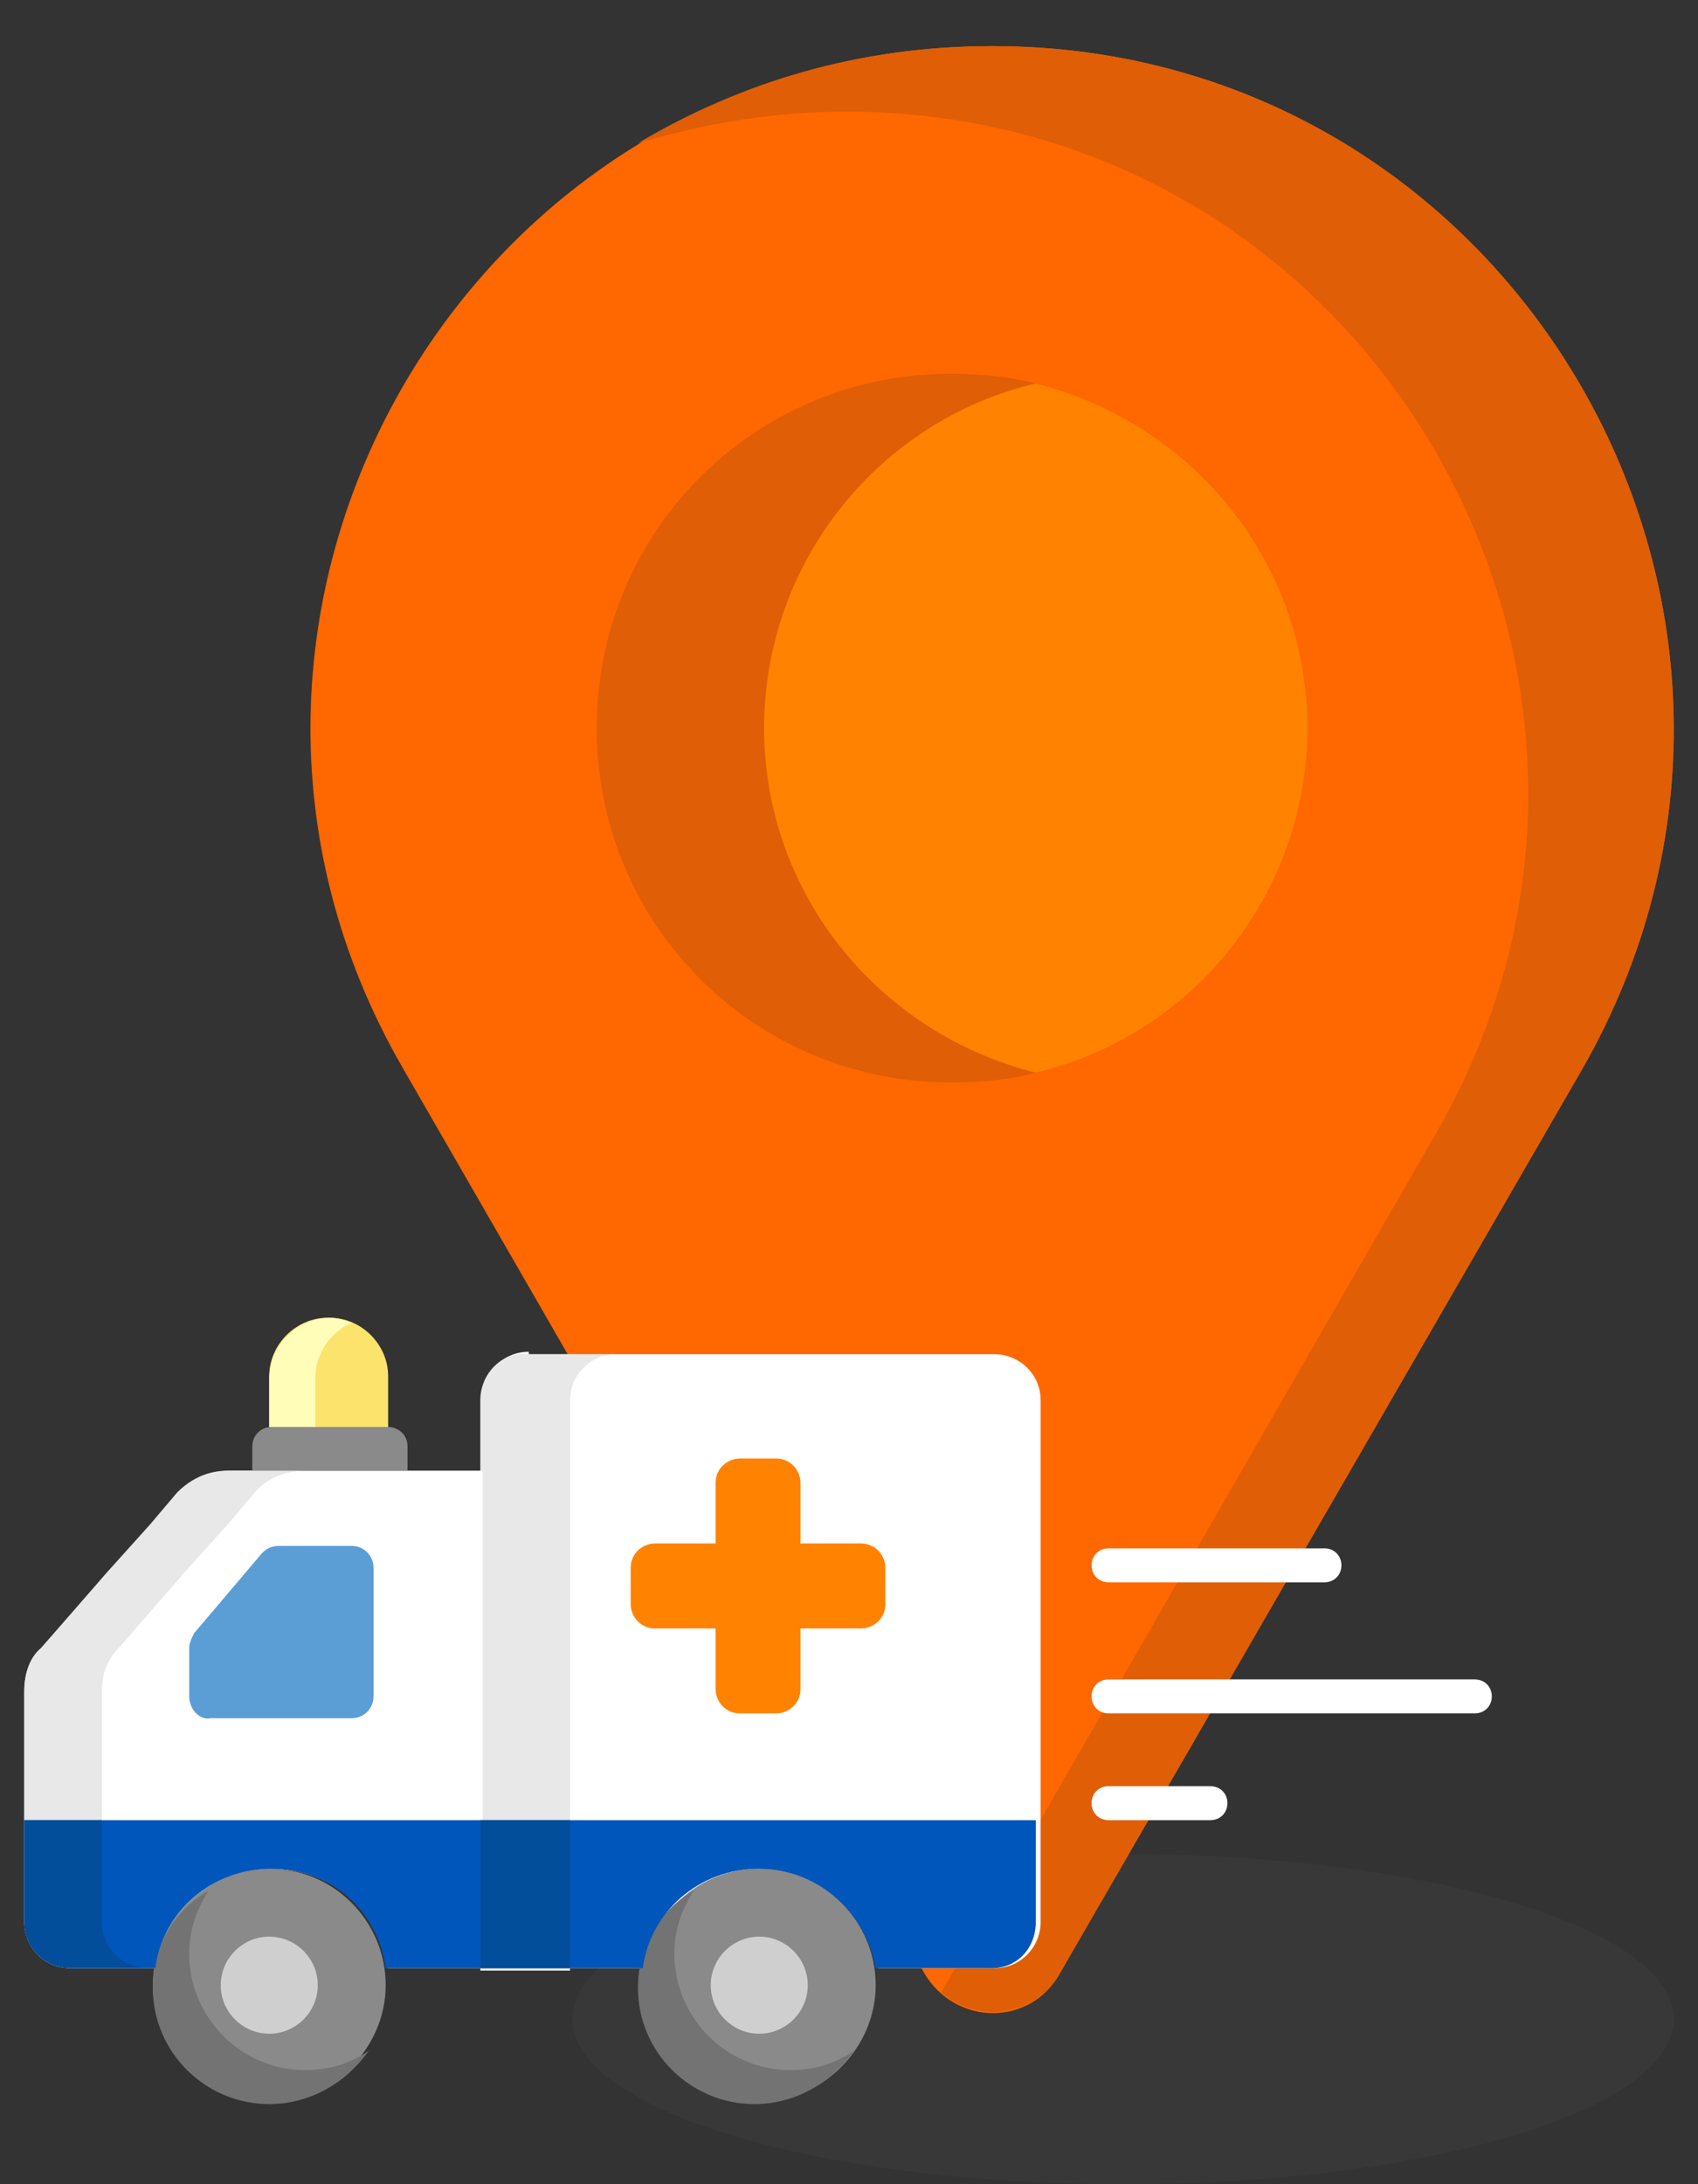 <?xml version="1.0" encoding="utf-8"?>
<!-- Generator: Adobe Illustrator 21.0.0, SVG Export Plug-In . SVG Version: 6.00 Build 0)  -->
<svg version="1.1" id="Capa_1" xmlns="http://www.w3.org/2000/svg" xmlns:xlink="http://www.w3.org/1999/xlink" x="0px" y="0px"
	 viewBox="0 0 70 90" style="enable-background:new 0 0 70 90;" xml:space="preserve">
<rect x="0" y="0" width="70" height="90" fill="#333333" stroke="none"/>
<style type="text/css">
	.st0{opacity:0.15;fill:#5B5957;}
	.st1{fill:#FF6700;}
	.st2{fill:#E05E05;}
	.st3{fill:#FF8200;}
	.st4{fill:#FFFFFF;}
	.st5{fill:#E8E8E8;}
	.st6{fill:#5B9ED6;}
	.st7{fill:#8A8A8A;}
	.st8{fill:#FCE36B;}
	.st9{fill:#FFFDB8;}
	.st10{fill:#737373;}
	.st11{fill:#CFCFCF;}
	.st12{fill:#0056BB;}
	.st13{fill:#024E9B;}
</style>
<g>
	<ellipse class="st0" cx="46.3" cy="83.2" rx="22.7" ry="6.8"/>
	<path class="st1" d="M38.1,81.3c1.3,2.2,4.4,2.2,5.6,0l21.5-37.2C76,25.3,62.5,1.9,40.9,1.9l0,0c-21.6,0-35.1,23.4-24.3,42.1
		L38.1,81.3z"/>
	<path class="st2" d="M40.9,1.9c-5.5,0-10.4,1.5-14.6,4c2.7-0.8,5.5-1.3,8.6-1.3c21.6,0,35.1,23.4,24.3,42.1L38.8,82.1
		c1.5,1.3,3.9,1,4.9-0.8l21.5-37.2C76,25.3,62.5,1.9,40.9,1.9z"/>
	<path class="st2" d="M53.9,30c0,6.9-4.8,12.7-11.2,14.2c-1.1,0.3-2.3,0.4-3.5,0.4c-8.1,0-14.6-6.5-14.6-14.6
		c0-8.1,6.5-14.6,14.6-14.6c1.2,0,2.3,0.1,3.5,0.4C49.1,17.4,53.9,23.1,53.9,30z"/>
	<path class="st3" d="M53.9,30c0,6.9-4.8,12.7-11.2,14.2c-6.4-1.6-11.2-7.3-11.2-14.2c0-6.9,4.8-12.7,11.2-14.2
		C49.1,17.4,53.9,23.1,53.9,30z"/>
	<g>
		<path class="st4" d="M21.8,55.7c-1.1,0-1.9,0.9-1.9,1.9v23.5h6.7c0.3-2.3,2.3-4.1,4.8-4.1c2.4,0,4.4,1.8,4.8,4.1h4.8
			c1.1,0,1.9-0.9,1.9-1.9V57.7c0-1.1-0.9-1.9-1.9-1.9h-2.9H21.8z"/>
		<path class="st5" d="M19.8,57.7v23.5h3.7V57.7c0-1.1,0.9-1.9,1.9-1.9h-3.7C20.7,55.7,19.8,56.6,19.8,57.7z"/>
		<path class="st4" d="M7.4,61.5c0.5-0.6,1.3-0.9,2.1-0.9h10.4v20.5h-3.9c-0.3-2.3-2.3-4.1-4.8-4.1c-2.4,0-4.4,1.8-4.8,4.1H2.9
			c-1.1,0-1.9-0.9-1.9-1.9v-9.5c0-0.7,0.2-1.3,0.7-1.8L7.4,61.5z"/>
		<path class="st5" d="M1,69.7v9.5c0,1.1,0.9,1.9,1.9,1.9h3.2c-1.1,0-1.9-0.9-1.9-1.9v-9.5c0-0.7,0.2-1.3,0.7-1.8l2.7-3.1l1.8-2
			l1.1-1.3c0.5-0.6,1.3-0.9,2.1-0.9H9.4c-0.8,0-1.5,0.3-2.1,0.9l-1.1,1.3l-1.8,2l-2.7,3.1C1.2,68.3,1,69,1,69.7z"/>
		<path class="st6" d="M7.8,69.9v-2c0-0.2,0.1-0.4,0.2-0.6l2.8-3.3c0.2-0.2,0.4-0.3,0.7-0.3h3c0.5,0,0.9,0.4,0.9,0.9v5.3
			c0,0.5-0.4,0.9-0.9,0.9H8.7C8.2,70.9,7.8,70.4,7.8,69.9z"/>
		<path class="st7" d="M10.4,60.6v-1c0-0.4,0.3-0.8,0.8-0.8H16c0.4,0,0.8,0.3,0.8,0.8v1H10.4L10.4,60.6z"/>
		<path class="st8" d="M11.1,56.7c0-1.3,1.1-2.4,2.4-2.4h0.1c1.3,0,2.4,1.1,2.4,2.4v2.1h-4.9V56.7z"/>
		<path class="st9" d="M11.1,56.8v2H13v-2c0-1,0.6-1.9,1.5-2.3c-0.3-0.1-0.6-0.2-0.9-0.2C12.3,54.3,11.1,55.4,11.1,56.8z"/>
		<path class="st7" d="M31.3,77c2.7,0,4.8,2.2,4.8,4.8s-2.2,4.8-4.8,4.8c-2.7,0-4.8-2.2-4.8-4.8S28.6,77,31.3,77z"/>
		<path class="st10" d="M26.3,81.9c0,2.7,2.2,4.8,4.8,4.8c1.7,0,3.2-0.9,4.1-2.2c-0.7,0.5-1.6,0.8-2.6,0.8c-2.7,0-4.8-2.2-4.8-4.8
			c0-1,0.3-1.8,0.8-2.6C27.2,78.7,26.3,80.2,26.3,81.9z"/>
		<path class="st11" d="M31.3,79.8c1.1,0,2,0.9,2,2c0,1.1-0.9,2-2,2c-1.1,0-2-0.9-2-2C29.3,80.7,30.2,79.8,31.3,79.8z"/>
		<path class="st7" d="M11.1,77c2.7,0,4.8,2.2,4.8,4.8s-2.2,4.8-4.8,4.8s-4.8-2.2-4.8-4.8S8.5,77,11.1,77z"/>
		<path class="st10" d="M6.3,81.9c0,2.7,2.2,4.8,4.8,4.8c1.7,0,3.2-0.9,4.1-2.2c-0.7,0.5-1.6,0.8-2.6,0.8c-2.7,0-4.8-2.2-4.8-4.8
			c0-1,0.3-1.8,0.8-2.6C7.2,78.7,6.3,80.2,6.3,81.9z"/>
		<path class="st11" d="M11.1,79.8c1.1,0,2,0.9,2,2c0,1.1-0.9,2-2,2s-2-0.9-2-2C9.1,80.7,10,79.8,11.1,79.8z"/>
		<path class="st3" d="M26,64.6v1.5c0,0.5,0.4,1,1,1h2.5v2.5c0,0.5,0.4,1,1,1H32c0.5,0,1-0.4,1-1v-2.5h2.5c0.5,0,1-0.4,1-1v-1.5
			c0-0.5-0.4-1-1-1H33v-2.5c0-0.5-0.4-1-1-1h-1.5c-0.5,0-1,0.4-1,1v2.5H27C26.5,63.6,26,64,26,64.6z"/>
		<path class="st12" d="M15.9,81.1h3.9V75H1v4.2c0,1.1,0.9,1.9,1.9,1.9h3.5c0.3-2.3,2.3-4.1,4.8-4.1S15.6,78.8,15.9,81.1z"/>
		<path class="st13" d="M1,75v4.2c0,1.1,0.9,1.9,1.9,1.9h3.2c-1.1,0-1.9-0.9-1.9-1.9V75H1z"/>
		<path class="st12" d="M42.7,79.2V75H19.8v6.1h6.7c0.3-2.3,2.3-4.1,4.8-4.1c2.4,0,4.4,1.8,4.8,4.1h4.8
			C41.9,81.1,42.7,80.3,42.7,79.2z"/>
		<path class="st13" d="M23.5,81.1h-3.7V75h3.7V81.1z"/>
	</g>
	<path class="st4" d="M54.6,65.2h-8.9c-0.4,0-0.7-0.3-0.7-0.7s0.3-0.7,0.7-0.7h8.9c0.4,0,0.7,0.3,0.7,0.7S55,65.2,54.6,65.2z"/>
	<path class="st4" d="M60.8,70.6H45.7c-0.4,0-0.7-0.3-0.7-0.7s0.3-0.7,0.7-0.7h15.1c0.4,0,0.7,0.3,0.7,0.7S61.2,70.6,60.8,70.6z"/>
	<path class="st4" d="M49.9,75h-4.2c-0.4,0-0.7-0.3-0.7-0.7s0.3-0.7,0.7-0.7h4.2c0.4,0,0.7,0.3,0.7,0.7S50.3,75,49.9,75z"/>
</g>
</svg>
